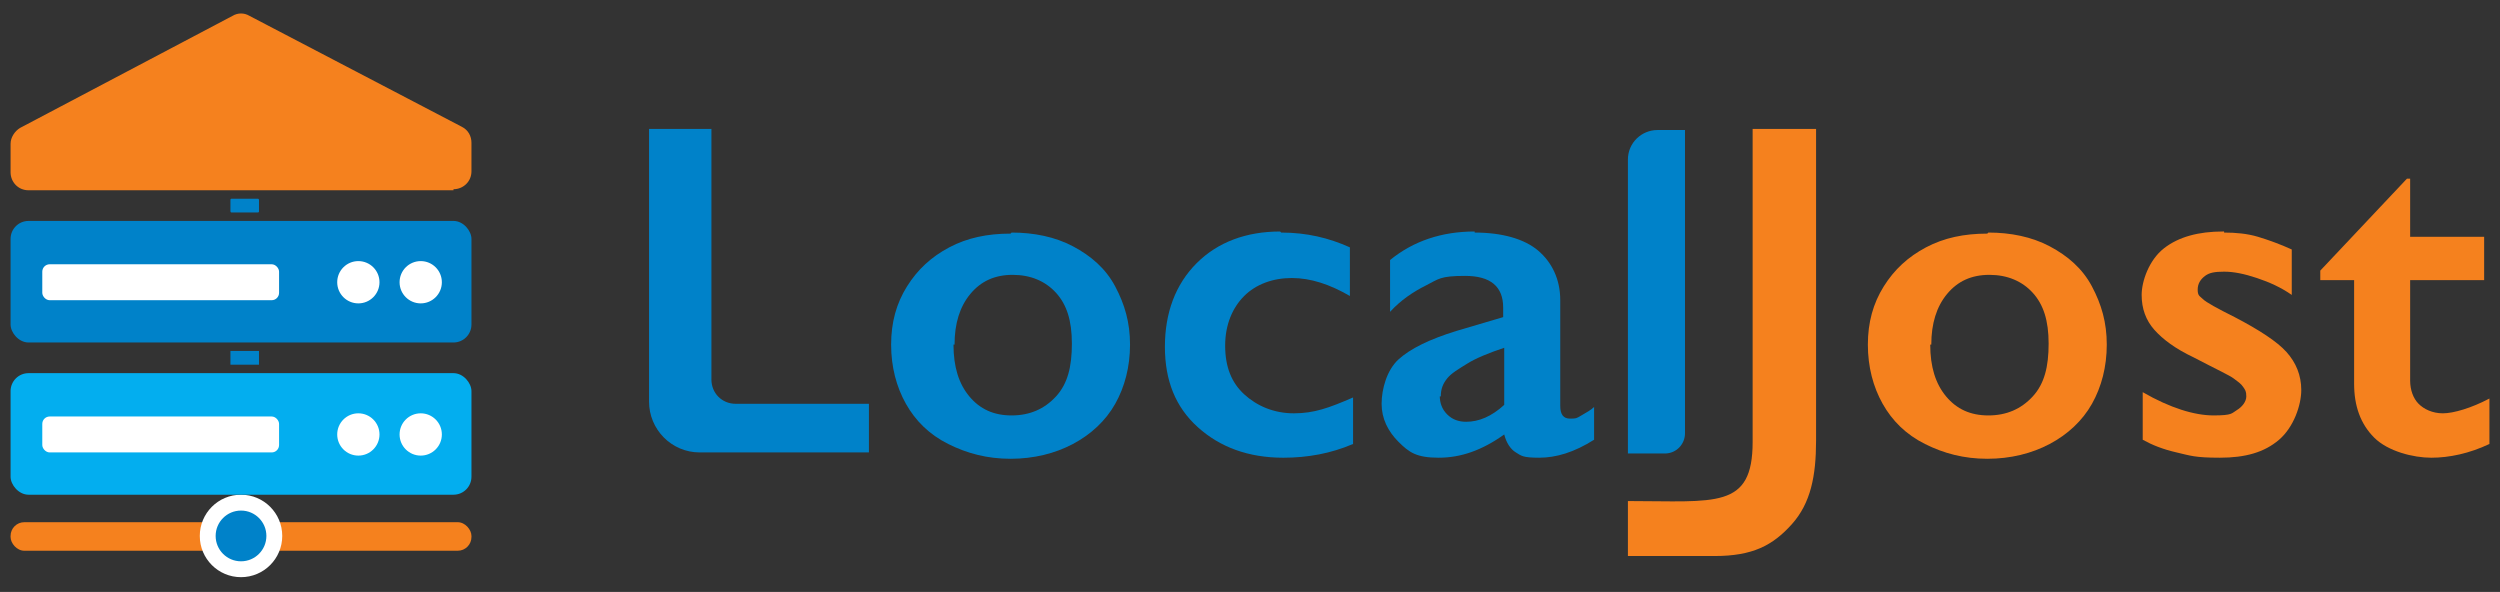 <?xml version="1.0" encoding="UTF-8"?>
<svg id="Layer_1" data-name="Layer 1" xmlns="http://www.w3.org/2000/svg" version="1.1" viewBox="0 0 236.5 56">
  <rect x="0" y="0" width="236.5" height="56" fill="#333333" stroke="none"/>
  <defs>
    <style>
      .cls-1 {
        fill: #03aeef;
      }

      .cls-1, .cls-2, .cls-3, .cls-4 {
        stroke-width: 0px;
      }

      .cls-2 {
        fill: #0082c9;
      }

      .cls-3 {
        fill: #f5811e;
      }

      .cls-4 {
        fill: #fff;
      }
    </style>
  </defs>
  <g>
    <path class="cls-2" d="M67.3,12.2v23.7c0,1.3,1,2.3,2.3,2.3h12.6v4.6h-16c-2.7,0-4.8-2.2-4.8-4.8V12.2h5.9Z"/>
    <path class="cls-2" d="M95.7,22c2.1,0,4.1.4,5.8,1.3s3.1,2.1,4,3.8,1.4,3.4,1.4,5.5-.5,4-1.4,5.6-2.3,2.9-4,3.8-3.7,1.4-5.9,1.4-4.1-.5-5.9-1.4-3.1-2.2-4-3.8-1.4-3.5-1.4-5.6.5-3.9,1.5-5.5,2.3-2.8,4-3.7,3.6-1.3,5.8-1.3h0ZM90.2,32.6c0,2.1.5,3.7,1.5,4.9s2.3,1.8,4,1.8,3.1-.6,4.2-1.8,1.5-2.8,1.5-5-.5-3.7-1.5-4.8-2.4-1.7-4.1-1.7-3,.6-4,1.8-1.5,2.8-1.5,4.8h0Z"/>
    <path class="cls-2" d="M121.2,22c2.4,0,4.5.5,6.5,1.4v4.6c-1.9-1.1-3.7-1.7-5.5-1.7s-3.4.6-4.5,1.7-1.8,2.7-1.8,4.7.6,3.5,1.8,4.6,2.8,1.8,4.7,1.8,3.3-.5,5.6-1.5v4.4c-2.1.9-4.3,1.3-6.6,1.3-3.3,0-6-1-8.1-2.9s-3.1-4.4-3.1-7.6,1-5.9,3-7.9,4.7-3,7.9-3h0Z"/>
    <path class="cls-2" d="M139.5,22c2.6,0,4.7.6,6,1.7s2.1,2.7,2.1,4.7v10c0,.8.3,1.2.9,1.2s.6,0,1.1-.3.9-.5,1.2-.8v3.1c-1.9,1.2-3.6,1.7-5.2,1.7s-1.7-.2-2.2-.5-.9-.9-1.1-1.7c-2.1,1.5-4.1,2.2-6.2,2.2s-2.8-.5-3.8-1.5-1.6-2.2-1.6-3.6.5-3.2,1.6-4.2,2.9-1.9,5.5-2.7l4.4-1.3v-.9c0-2-1.2-3-3.6-3s-2.5.3-3.7.9-2.4,1.4-3.4,2.5v-4.9c2.2-1.8,4.9-2.7,8-2.7h0ZM136.2,37.4c0,.7.2,1.3.7,1.8s1.1.7,1.8.7c1.2,0,2.4-.5,3.6-1.6v-5.4c-1.5.5-2.7,1-3.5,1.5s-1.5.9-1.9,1.4-.6,1-.6,1.7h-.1Z"/>
    <path class="cls-2" d="M159.4,12.2v28.8c0,1-.8,1.9-1.9,1.9h-3.5V15.1c0-1.6,1.3-2.8,2.8-2.8h2.6,0Z"/>
  </g>
  <g>
    <path class="cls-3" d="M171.8,12.2v29.5c0,3.3-.5,5.9-2.3,7.9s-3.7,3-7.3,3h-8.2v-5.2c8.3,0,11.8.8,11.8-5.6V12.2h6Z"/>
    <path class="cls-3" d="M188.1,22c2.1,0,4.1.4,5.8,1.3s3.1,2.1,4,3.8,1.4,3.4,1.4,5.5-.5,4-1.4,5.6-2.3,2.9-4,3.8-3.7,1.4-5.9,1.4-4.1-.5-5.9-1.4-3.1-2.2-4-3.8-1.4-3.5-1.4-5.6.5-3.9,1.5-5.5,2.3-2.8,4-3.7,3.6-1.3,5.8-1.3h0ZM182.6,32.6c0,2.1.5,3.7,1.5,4.9s2.3,1.8,4,1.8,3.1-.6,4.2-1.8,1.5-2.8,1.5-5-.5-3.7-1.5-4.8-2.4-1.7-4.1-1.7-3,.6-4,1.8-1.5,2.8-1.5,4.8h0Z"/>
    <path class="cls-3" d="M210.4,22c1.1,0,2.2.1,3.2.4s2.1.7,3.2,1.2v4.3c-1-.7-2.1-1.2-3.3-1.6s-2.2-.6-3.1-.6-1.4.1-1.8.4-.7.7-.7,1.3.2.6.5.9,1.4.9,3,1.7c2.3,1.2,4,2.3,4.9,3.3s1.4,2.2,1.4,3.6-.7,3.5-2.1,4.7-3.2,1.7-5.6,1.7-2.8-.2-4.1-.5-2.3-.7-3.2-1.2v-4.5c2.6,1.5,4.9,2.2,6.7,2.2s1.7-.2,2.2-.5.9-.8.9-1.3-.1-.6-.3-.9-.5-.5-.9-.8-1.7-.9-3.8-2c-1.7-.8-2.9-1.7-3.7-2.6s-1.2-2-1.2-3.3.7-3.3,2.1-4.4,3.3-1.6,5.6-1.6h.1Z"/>
    <path class="cls-3" d="M227.6,16.9h.4v5.5h7v4.1h-7v9.5c0,.9.3,1.7.8,2.2s1.3.9,2.3.9,2.7-.5,4.4-1.4v4.3c-1.9.9-3.8,1.3-5.5,1.3s-4.1-.6-5.4-1.9-1.9-3-1.9-5.1v-9.8h-3.2v-.9l8.2-8.7h-.1Z"/>
  </g>
  <g>
    <rect class="cls-3" x="1" y="49.4" width="43.6" height="2.7" rx="1.3" ry="1.3"/>
    <circle class="cls-4" cx="22.8" cy="50.7" r="3.9"/>
    <circle class="cls-2" cx="22.8" cy="50.7" r="2.4"/>
    <rect class="cls-2" x="1" y="20.9" width="43.6" height="11.5" rx="1.7" ry="1.7"/>
    <rect class="cls-2" x="21.8" y="18.8" width="2.7" height="1.3" rx=".1" ry=".1"/>
    <rect class="cls-2" x="21.8" y="33.2" width="2.7" height="1.3" rx="0" ry="0"/>
    <path class="cls-3" d="M42.9,18H2.7c-1,0-1.7-.8-1.7-1.7v-2.7c0-.6.4-1.2.9-1.5L22,1.5c.5-.3,1.1-.3,1.6,0l20.1,10.5c.6.3.9.9.9,1.5v2.7c0,1-.8,1.7-1.7,1.7h0Z"/>
    <rect class="cls-4" x="4" y="25" width="22.4" height="3.4" rx=".7" ry=".7"/>
    <circle class="cls-4" cx="33.9" cy="26.7" r="2"/>
    <circle class="cls-4" cx="39.8" cy="26.7" r="2"/>
    <rect class="cls-1" x="1" y="35.3" width="43.6" height="11.5" rx="1.7" ry="1.7"/>
    <rect class="cls-4" x="4" y="39.4" width="22.4" height="3.4" rx=".7" ry=".7"/>
    <circle class="cls-4" cx="33.9" cy="41.1" r="2"/>
    <circle class="cls-4" cx="39.8" cy="41.1" r="2"/>
  </g>
</svg>